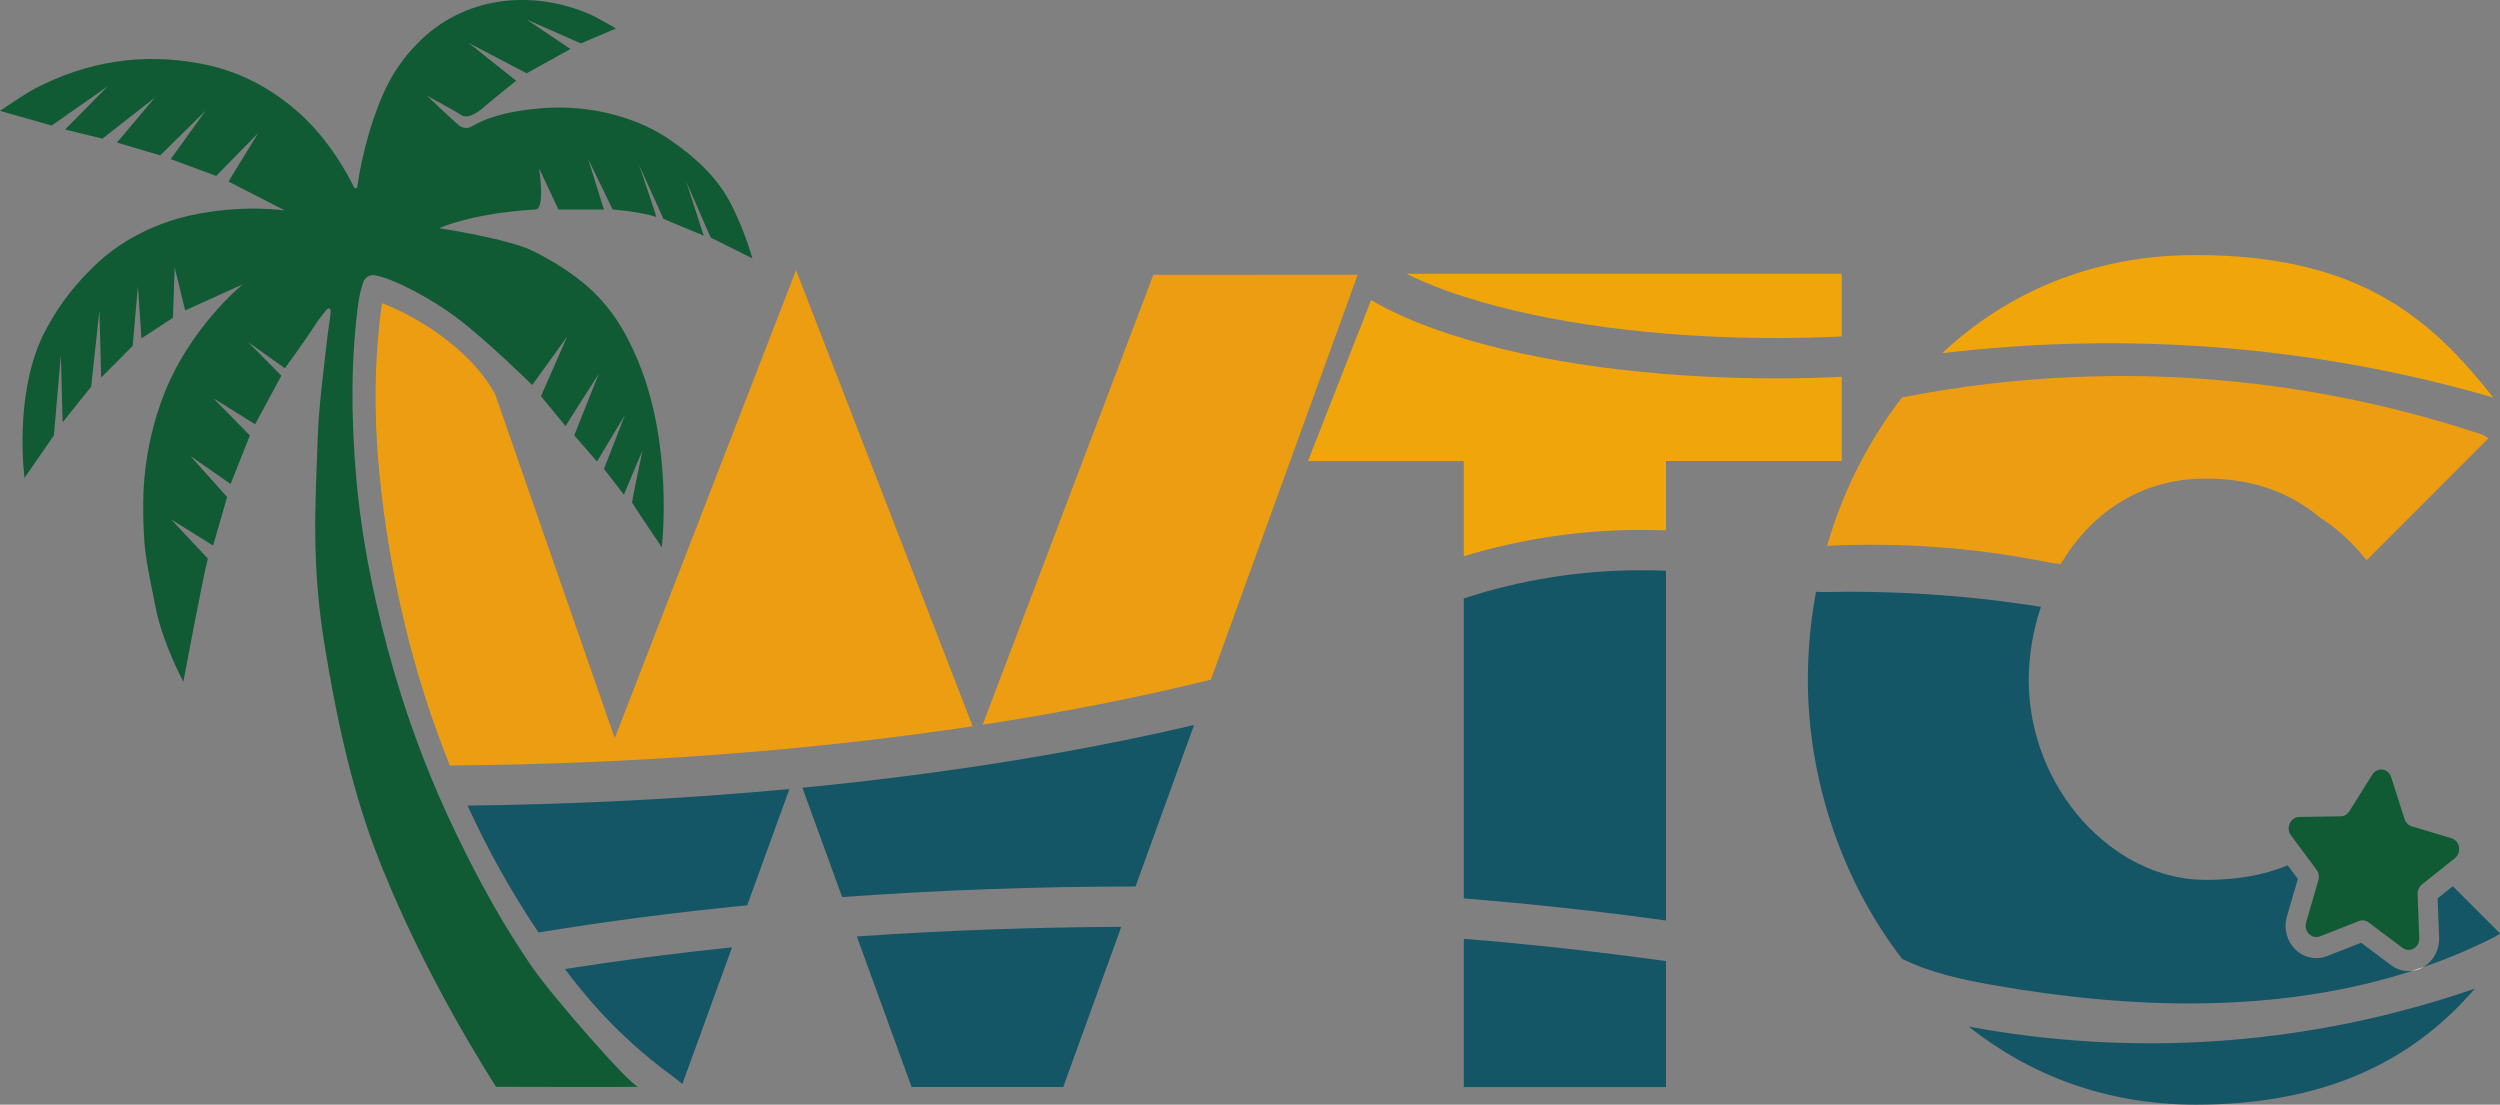 <svg width="86" height="38" viewBox="0 0 86 38" fill="none" xmlns="http://www.w3.org/2000/svg">
<rect x="0" y="0" width="86" height="38" fill="#808080" stroke="none"/>
<path d="M82.245 33.197L81.222 32.43L80.049 32.891C79.864 32.962 79.663 32.978 79.47 32.937C79.276 32.895 79.098 32.798 78.954 32.656C78.811 32.514 78.709 32.333 78.658 32.133C78.608 31.933 78.612 31.723 78.67 31.526L79.045 30.236L78.696 29.766C77.859 30.119 76.909 30.269 75.87 30.269C72.695 30.269 69.788 27.129 69.788 23.386C69.793 22.529 69.935 21.68 70.21 20.873H70.194C68.363 20.582 66.516 20.413 64.665 20.369L64.257 20.361C63.761 20.355 63.264 20.357 62.767 20.367C62.685 20.367 62.583 20.367 62.472 20.357C62.285 21.355 62.191 22.37 62.19 23.387C62.19 26.738 63.319 30.245 65.432 32.984C66.396 33.462 67.484 33.696 68.545 33.883C73.332 34.728 78.379 34.883 82.982 33.397C82.941 33.403 82.899 33.406 82.858 33.406C82.638 33.406 82.423 33.333 82.245 33.197Z" fill="#145566"/>
<path d="M84.378 30.486L83.855 30.903L83.905 32.251C83.914 32.458 83.866 32.663 83.769 32.843C83.672 33.023 83.528 33.171 83.355 33.27C84.173 32.989 84.974 32.652 85.752 32.263C85.839 32.22 85.922 32.168 86 32.109L84.378 30.486Z" fill="#145566"/>
<path d="M70.374 19.326C70.543 19.363 70.714 19.39 70.887 19.406C71.879 17.735 73.545 16.463 75.877 16.463C77.624 16.463 78.857 17.012 79.823 17.814C80.355 18.156 80.834 18.581 81.244 19.073C81.299 19.136 81.356 19.205 81.417 19.268L85.601 15.079C85.503 15.002 85.392 14.945 85.274 14.912C78.967 12.832 72.272 12.385 65.764 13.609C65.657 13.63 65.544 13.65 65.429 13.672C64.261 15.183 63.385 16.917 62.851 18.777C65.37 18.652 67.895 18.836 70.374 19.326Z" fill="#ED9D12"/>
<path d="M85.765 13.675C83.638 10.968 81.174 8.774 75.529 8.774C71.948 8.774 69.01 10.085 66.811 12.15C73.144 11.395 79.609 11.884 85.765 13.675Z" fill="#F0A50B"/>
<path d="M68.219 35.403L67.725 35.316C69.802 36.967 72.426 38 75.536 38C79.825 38 82.911 36.605 85.133 34.009C79.685 35.892 73.882 36.37 68.219 35.403Z" fill="#145566"/>
<path d="M84.336 28.837L82.964 28.425C82.906 28.408 82.853 28.375 82.81 28.332C82.767 28.288 82.735 28.233 82.716 28.174L82.257 26.736C82.234 26.659 82.187 26.591 82.125 26.544C82.062 26.497 81.987 26.471 81.909 26.472C81.849 26.472 81.79 26.488 81.738 26.519C81.685 26.549 81.641 26.592 81.608 26.645L80.817 27.909C80.784 27.961 80.74 28.004 80.687 28.034C80.635 28.065 80.576 28.081 80.516 28.082L79.091 28.103C79.022 28.105 78.955 28.128 78.898 28.167C78.841 28.207 78.795 28.262 78.766 28.328C78.737 28.393 78.725 28.465 78.733 28.536C78.74 28.608 78.767 28.676 78.809 28.733L79.334 29.442L79.692 29.925C79.728 29.975 79.753 30.033 79.763 30.095C79.774 30.157 79.77 30.221 79.752 30.281L79.33 31.732C79.314 31.79 79.31 31.851 79.319 31.91C79.329 31.969 79.351 32.026 79.385 32.074C79.418 32.123 79.463 32.163 79.513 32.191C79.564 32.219 79.621 32.234 79.678 32.236C79.722 32.235 79.766 32.227 79.807 32.211L81.144 31.684C81.184 31.668 81.227 31.66 81.27 31.66C81.346 31.66 81.42 31.685 81.481 31.732L82.646 32.606C82.707 32.653 82.781 32.678 82.856 32.678C82.906 32.678 82.955 32.667 83.001 32.646C83.047 32.625 83.088 32.595 83.122 32.557C83.156 32.52 83.183 32.475 83.2 32.426C83.218 32.377 83.225 32.325 83.223 32.273L83.166 30.755C83.164 30.692 83.176 30.63 83.201 30.573C83.227 30.516 83.265 30.466 83.312 30.428L83.88 29.975L84.454 29.517C84.507 29.473 84.547 29.415 84.571 29.349C84.595 29.282 84.602 29.21 84.59 29.14C84.578 29.071 84.548 29.006 84.503 28.952C84.458 28.899 84.401 28.859 84.336 28.837Z" fill="#105A34"/>
<path d="M83.358 33.27C83.232 33.314 83.105 33.357 82.978 33.396C83.111 33.38 83.24 33.337 83.358 33.27Z" fill="white"/>
<path d="M57.31 18.246V15.859H63.356V12.963C62.61 12.998 61.852 13.016 61.084 13.016C56.882 13.016 52.923 12.484 49.936 11.518C48.837 11.162 47.913 10.763 47.166 10.322L44.994 15.861H50.353V19.135C52.348 18.528 54.415 18.224 56.492 18.23C56.766 18.23 57.039 18.236 57.31 18.246Z" fill="#F0A50B"/>
<path d="M61.084 11.628C61.852 11.628 62.611 11.61 63.356 11.574V9.418H48.377C49.005 9.723 49.652 9.98 50.314 10.189C53.18 11.117 57.006 11.628 61.084 11.628Z" fill="#F0A50B"/>
<path d="M57.309 19.633C57.038 19.623 56.765 19.617 56.491 19.617C54.41 19.61 52.34 19.936 50.355 20.586V30.905C52.74 31.098 55.064 31.353 57.309 31.666V19.633Z" fill="#145566"/>
<path d="M57.309 37.394V33.063C55.066 32.749 52.741 32.489 50.355 32.295V37.394H57.309Z" fill="#145566"/>
<path d="M28.97 30.859C32.243 30.621 35.623 30.497 39.062 30.495L41.076 24.939C36.976 25.901 32.429 26.628 27.602 27.098L28.97 30.859Z" fill="#145566"/>
<path d="M39.675 9.453L33.804 24.93C36.569 24.504 39.199 23.985 41.655 23.38L46.705 9.451L39.675 9.453Z" fill="#ED9D12"/>
<path d="M31.359 37.393H36.575L38.572 31.884C35.477 31.896 32.43 32.01 29.476 32.214L31.359 37.393Z" fill="#145566"/>
<path d="M18.524 32.077C20.828 31.699 23.228 31.384 25.703 31.142L27.157 27.142C23.593 27.475 19.879 27.668 16.084 27.713C16.78 29.236 17.596 30.696 18.524 32.077Z" fill="#145566"/>
<path d="M14.996 9.453L15.135 9.537L15.103 9.453H14.996Z" fill="#ED9D12"/>
<path d="M13.143 10.43C13.135 10.471 13.129 10.513 13.123 10.556C12.879 12.357 12.855 14.281 13.05 16.273C13.4 19.835 14.223 23.227 15.476 26.333C21.799 26.284 27.897 25.821 33.459 24.983L27.384 9.293L21.147 25.396L17.035 13.565C16.13 11.899 14.141 10.804 13.143 10.43Z" fill="#ED9D12"/>
<path d="M23.138 37.023C23.23 37.09 23.33 37.173 23.447 37.268L23.473 37.289L25.183 32.587C23.211 32.792 21.293 33.042 19.43 33.334C19.741 33.744 20.062 34.14 20.389 34.517C21.214 35.456 22.136 36.296 23.138 37.023Z" fill="#145566"/>
<path d="M11.731 9.408C11.726 9.423 11.722 9.438 11.717 9.453H15.002C14.36 9.067 13.716 8.725 12.994 8.609C12.727 8.567 12.455 8.625 12.225 8.771C11.994 8.916 11.819 9.142 11.731 9.408Z" fill="white"/>
<path d="M14.152 5.75H14.151V5.751L14.152 5.75Z" fill="white"/>
<path d="M18.296 33.255C17.324 31.84 16.49 30.332 15.737 28.772C14.868 26.986 14.148 25.125 13.585 23.21C12.932 20.962 12.441 18.67 12.244 16.316C12.081 14.352 12.063 12.39 12.326 10.431C12.359 10.185 12.416 9.943 12.495 9.708C12.523 9.63 12.576 9.563 12.645 9.519C12.713 9.475 12.794 9.456 12.874 9.466C13.546 9.574 14.87 10.296 15.716 10.932C16.74 11.703 18.309 13.244 18.309 13.244L19.513 11.574L18.61 13.629L19.453 14.656L20.597 12.858L19.754 14.977L20.537 15.876L21.5 14.271L20.777 16.133L21.462 17.015L22.104 15.491C22.104 15.491 21.771 17.05 21.743 17.288C21.743 17.309 22.766 18.829 22.766 18.829C22.766 18.829 23.188 15.298 21.908 12.319C21.567 11.525 21.182 10.85 20.596 10.225C19.983 9.57 19.116 9.021 18.322 8.628C17.489 8.215 15.111 7.85 15.111 7.85C15.111 7.85 16.195 7.336 18.426 7.207C18.759 7.189 18.547 5.793 18.547 5.793L19.209 7.207H20.774L20.233 5.474L21.076 7.207C21.076 7.207 21.979 7.27 22.581 7.464C22.548 7.327 21.979 5.666 21.979 5.666L22.822 7.528L24.207 8.106L23.605 6.244L24.448 8.171L25.883 8.888C25.701 8.265 25.465 7.662 25.18 7.083C24.723 6.156 23.973 5.458 23.142 4.875C22.776 4.614 22.383 4.398 21.97 4.229C21.424 4.009 20.855 3.856 20.275 3.773C19.697 3.692 19.111 3.678 18.529 3.733C17.769 3.802 16.925 3.946 16.248 4.337C16.068 4.444 15.903 4.417 15.749 4.281C15.461 4.029 14.685 3.291 14.685 3.291C14.685 3.291 15.73 3.858 15.829 3.933C16.1 4.147 16.486 3.825 16.732 3.612C16.993 3.387 17.756 2.778 17.756 2.778L16.13 1.481L18.117 2.521L19.623 1.686L18.117 0.672L19.984 1.493L21.188 0.98C21.188 0.98 20.564 0.61 20.305 0.497C18.294 -0.376 15.93 -0.138 14.338 1.516C13.895 1.967 13.529 2.493 13.254 3.073C12.607 4.482 12.361 5.916 12.291 6.431C12.288 6.443 12.282 6.453 12.273 6.462C12.265 6.47 12.254 6.475 12.242 6.477C12.231 6.479 12.219 6.478 12.208 6.473C12.197 6.468 12.188 6.46 12.182 6.449C11.968 6.009 11.347 4.854 10.366 3.955C9.352 3.026 8.194 2.428 6.885 2.185C4.911 1.816 3.019 2.102 1.209 3.043C0.848 3.231 0 3.814 0 3.814L1.778 4.318L3.704 2.97L2.241 4.454L3.524 4.769L5.33 3.356L4.024 4.904L5.511 5.345L7.077 3.804L5.873 5.473L7.438 6.051L8.883 4.575L7.86 6.244L9.799 7.24C9.799 7.24 8.363 7.017 6.579 7.404C5.44 7.652 4.291 8.194 3.401 9.002C3.281 9.111 3.161 9.226 3.049 9.343C2.413 9.982 1.882 10.724 1.476 11.542C0.467 13.63 0.844 16.438 0.844 16.438L1.853 14.979L2.094 12.218L2.154 14.529L3.136 13.3L3.42 10.677L3.48 12.988L4.564 11.897L4.744 9.842L4.865 11.64L5.949 10.934L6.009 9.2L6.37 10.677L8.357 9.778C8.357 9.778 6.43 11.319 5.535 13.844C5.194 14.807 4.993 15.819 4.939 16.845C4.918 17.376 4.923 17.908 4.954 18.439C4.994 19.262 5.195 20.061 5.348 20.869C5.584 22.105 6.307 23.454 6.307 23.454C6.307 23.454 6.964 19.935 7.15 19.216L5.886 17.868L7.331 18.767L7.813 17.098L6.548 15.685L7.933 16.648L8.596 14.979L7.331 13.694L8.776 14.594L9.679 12.924L8.535 11.768L9.8 12.667C9.8 12.667 10.503 11.71 10.863 11.143C10.952 11.004 11.201 10.689 11.224 10.662C11.29 10.593 11.364 10.584 11.376 10.702C11.383 10.777 11.288 11.357 11.264 11.569C11.138 12.736 10.97 13.898 10.929 15.076C10.846 17.458 10.711 19.41 11.17 22.223C11.552 24.567 12.062 26.985 12.892 29.193C14.499 33.474 17.067 37.386 17.067 37.386C17.067 37.386 21.695 37.398 21.961 37.386C21.731 37.399 19.001 34.281 18.296 33.255Z" fill="#105A34"/>
</svg>
